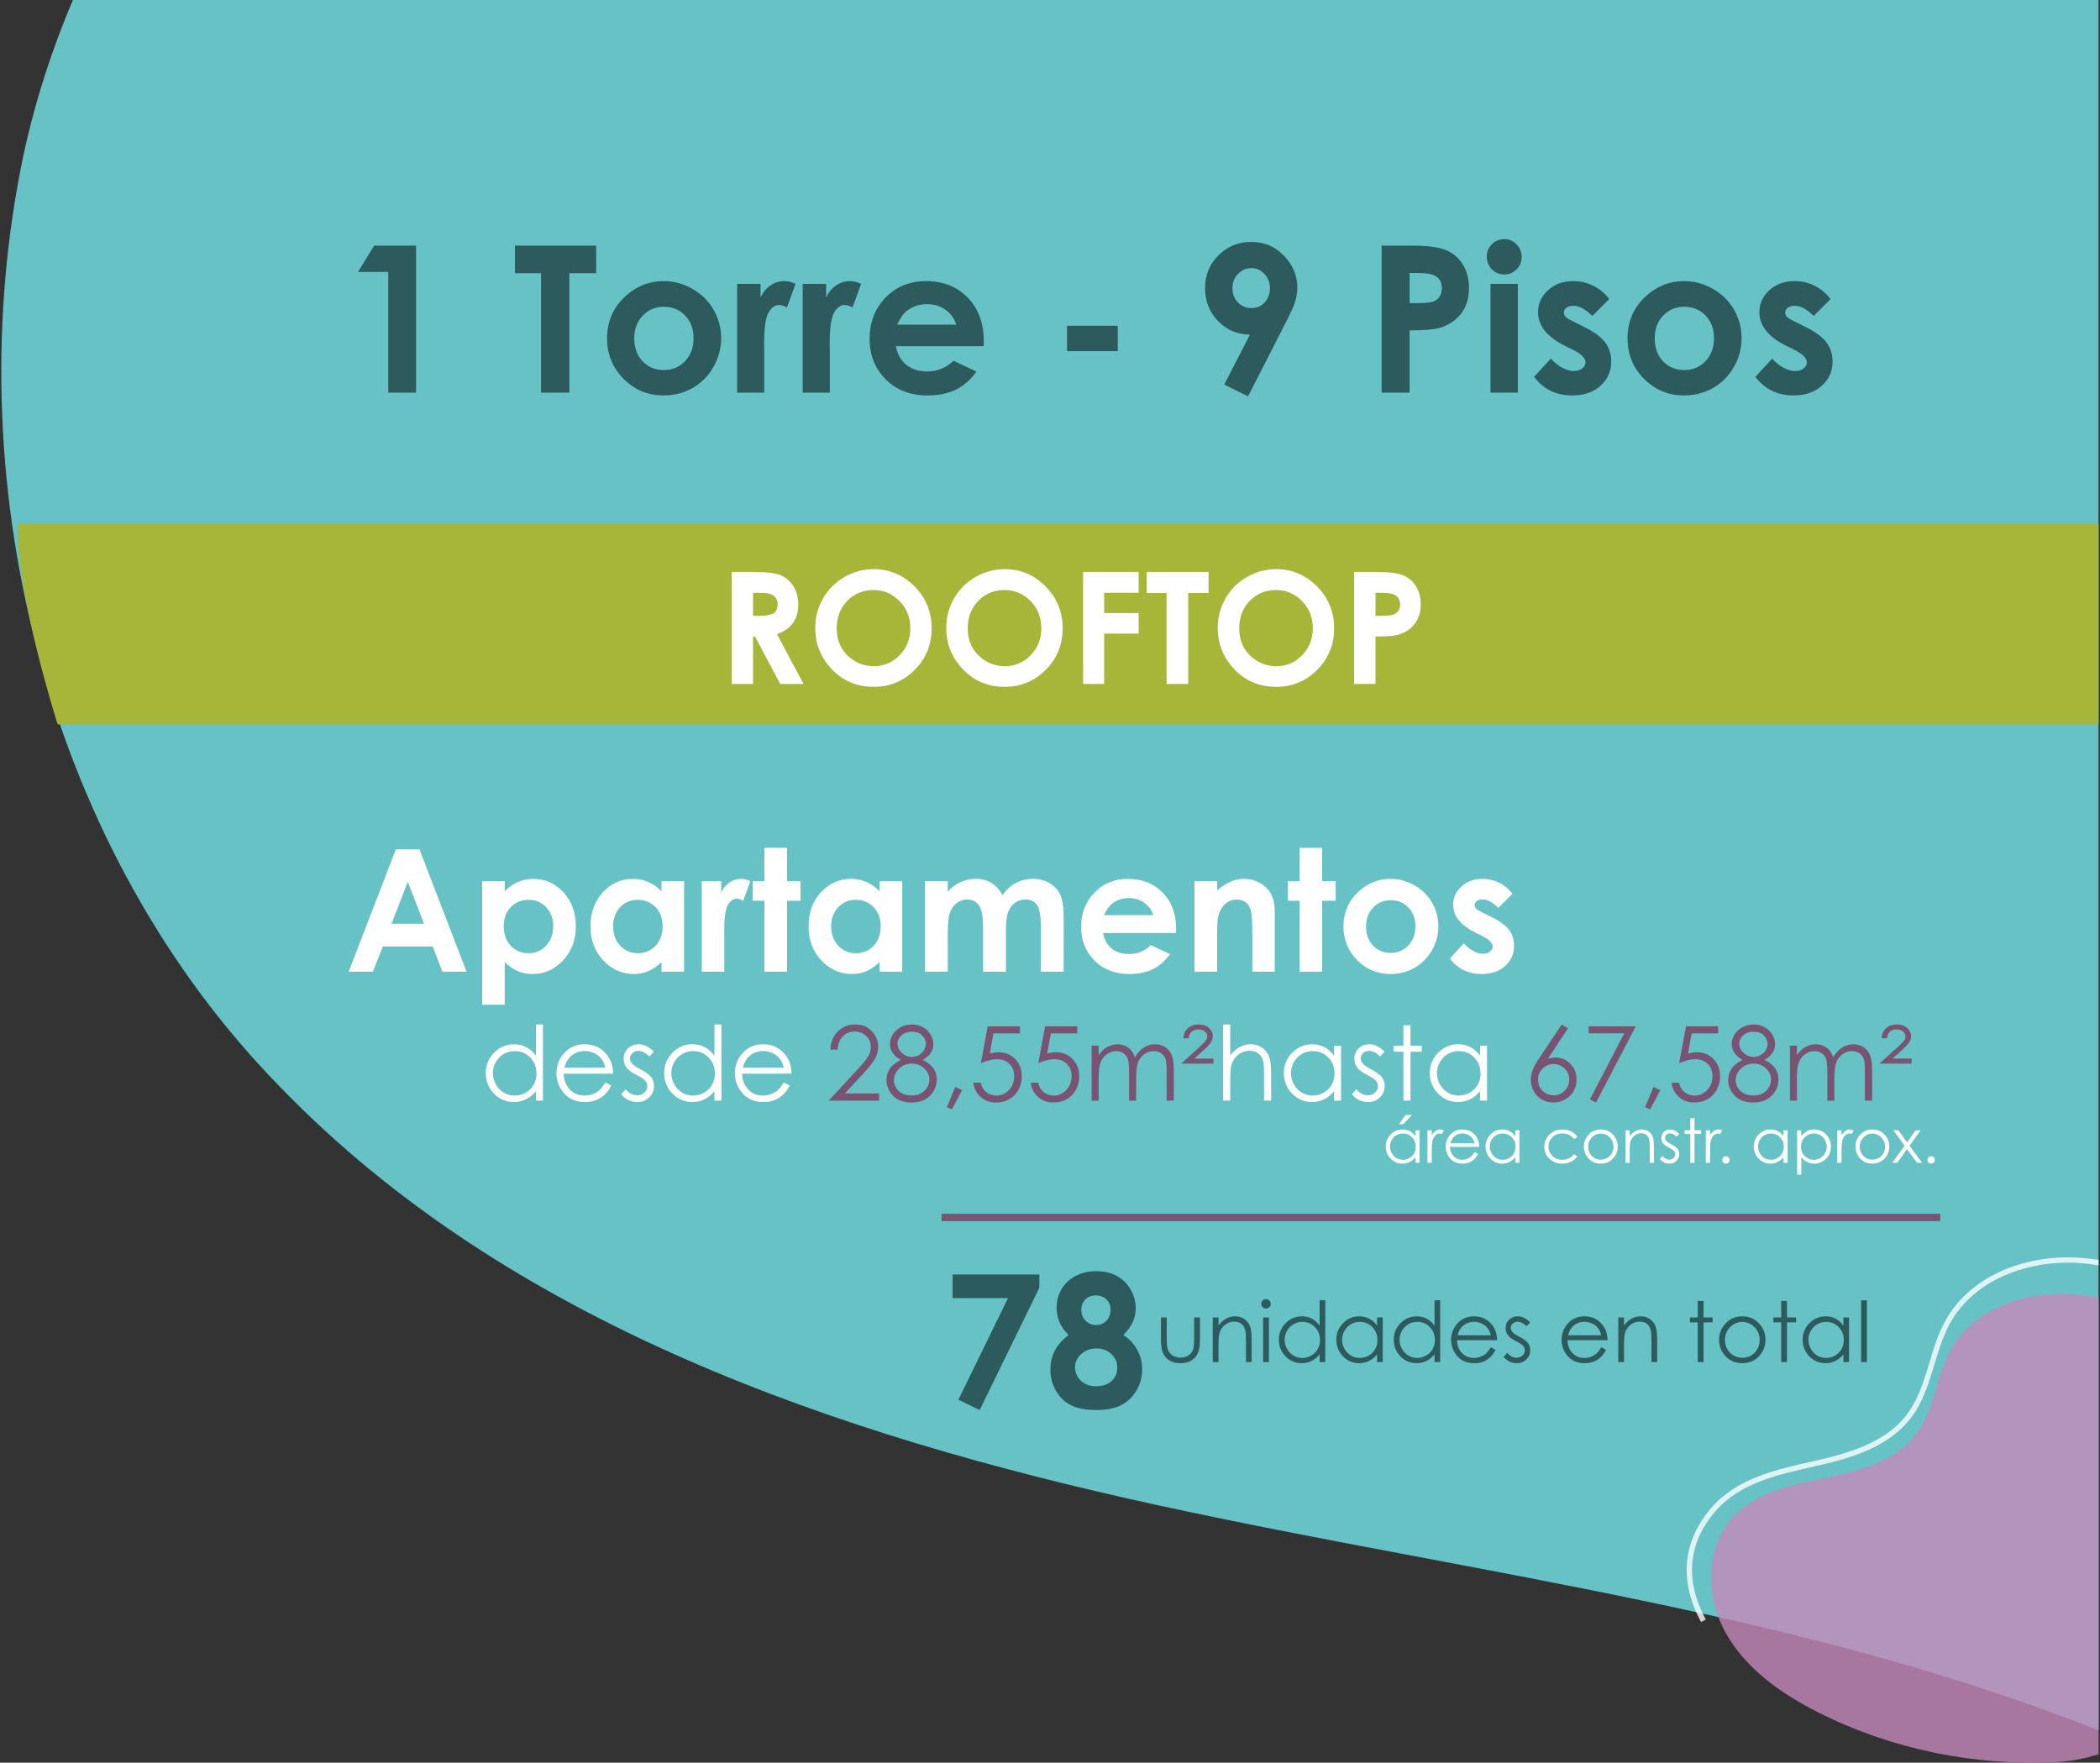 <svg xmlns="http://www.w3.org/2000/svg" width="573" height="481" viewBox="0 0 573 481" fill="none"><rect x="0" y="0" width="573" height="481" fill="#333333" stroke="none"/><g clip-path="url(#clip0_93_2)"><path d="M76.59 296.768C138.936 361.236 228.289 391.661 315.918 410.748C403.548 429.821 493.954 440.048 576.983 473.949C660.011 507.85 737.314 571.264 759.42 658.181C768.266 692.965 768.209 730.698 785.43 762.191C805.4 798.699 846.565 820.521 888.016 824.21C929.466 827.899 970.987 815.45 1008.08 796.605C1101.23 749.272 1171.66 659.335 1195.24 557.547C1218.85 455.759 1195.19 344.015 1132.36 260.516C1063.66 169.212 956.643 116.438 853.673 66.883C751.7 17.827 649.727 -31.244 547.754 -80.3C480.893 -112.464 411.98 -155.637 340.19 -176.134C197.849 -216.758 32.434 -91.368 5.612 46.215C-11.481 133.901 13.332 232.342 76.59 296.768Z" fill="#66C2C5"></path><path d="M602.295 142.946H4.8C4.473 162.475 15.725 197.658 15.725 197.658H602.295V142.946Z" fill="#A6B639"></path><path opacity="0.8" d="M602.366 447.398C597.181 466.357 580.416 479.931 560.773 480.857C538.609 481.911 516.161 477.339 496.333 467.383C486.263 462.326 476.52 455.574 470.979 445.76C465.438 435.946 465.124 422.514 472.688 414.153C478.984 407.187 488.926 405.136 498.142 403.256C507.358 401.376 517.3 398.769 522.913 391.234C527.898 384.525 528.268 375.409 532.371 368.13C538.766 356.792 553.224 352.148 566.2 353.202C578.179 354.171 589.803 359.213 598.691 367.304C598.876 367.475 599.061 367.646 599.246 367.817C611.496 379.283 616.254 396.675 611.824 412.856L602.366 447.398Z" fill="#C588BB"></path><path opacity="0.8" d="M464.783 442.27C459.028 431.616 459.569 420.947 467.688 411.717C474.454 404.025 485.009 401.661 494.781 399.481C504.552 397.302 515.135 394.339 521.175 386.035C526.545 378.656 527.043 368.686 531.488 360.681C538.41 348.217 553.779 342.961 567.511 343.944C580.188 344.841 592.438 350.197 601.753 358.928C601.953 359.114 602.138 359.299 602.337 359.484C615.171 371.848 619.986 390.792 615.086 408.526L604.631 446.401" stroke="white" stroke-width="1.452" stroke-miterlimit="10"></path><path d="M199.647 156.077H205.82C209.201 156.077 211.605 156.381 213.032 156.991C214.473 157.587 215.63 158.585 216.503 159.984C217.376 161.383 217.812 163.039 217.812 164.951C217.812 166.96 217.327 168.644 216.357 170.002C215.401 171.346 213.953 172.364 212.014 173.057L219.246 186.65H212.886L206.007 173.701H205.467V186.65H199.647V156.077ZM205.467 168.027H207.296C209.152 168.027 210.427 167.785 211.12 167.3C211.826 166.815 212.18 166.011 212.18 164.889C212.18 164.224 212.007 163.649 211.66 163.164C211.314 162.665 210.85 162.312 210.268 162.104C209.686 161.882 208.619 161.771 207.067 161.771H205.467V168.027ZM238.388 155.308C242.711 155.308 246.425 156.873 249.528 160.005C252.646 163.136 254.205 166.954 254.205 171.457C254.205 175.918 252.667 179.694 249.591 182.784C246.529 185.874 242.808 187.419 238.43 187.419C233.844 187.419 230.033 185.832 226.999 182.659C223.964 179.486 222.447 175.717 222.447 171.353C222.447 168.429 223.154 165.741 224.567 163.289C225.98 160.836 227.92 158.896 230.386 157.469C232.867 156.028 235.534 155.308 238.388 155.308ZM238.326 161.002C235.499 161.002 233.123 161.986 231.197 163.954C229.271 165.921 228.308 168.422 228.308 171.457C228.308 174.838 229.52 177.512 231.945 179.479C233.83 181.017 235.991 181.786 238.43 181.786C241.187 181.786 243.536 180.789 245.476 178.793C247.415 176.798 248.385 174.339 248.385 171.415C248.385 168.505 247.409 166.046 245.455 164.037C243.501 162.014 241.125 161.002 238.326 161.002ZM274.137 155.308C278.46 155.308 282.173 156.873 285.277 160.005C288.394 163.136 289.953 166.954 289.953 171.457C289.953 175.918 288.415 179.694 285.339 182.784C282.277 185.874 278.557 187.419 274.178 187.419C269.592 187.419 265.781 185.832 262.747 182.659C259.713 179.486 258.195 175.717 258.195 171.353C258.195 168.429 258.902 165.741 260.315 163.289C261.729 160.836 263.668 158.896 266.135 157.469C268.615 156.028 271.282 155.308 274.137 155.308ZM274.074 161.002C271.248 161.002 268.871 161.986 266.945 163.954C265.019 165.921 264.056 168.422 264.056 171.457C264.056 174.838 265.269 177.512 267.694 179.479C269.578 181.017 271.74 181.786 274.178 181.786C276.936 181.786 279.284 180.789 281.224 178.793C283.164 176.798 284.134 174.339 284.134 171.415C284.134 168.505 283.157 166.046 281.203 164.037C279.249 162.014 276.873 161.002 274.074 161.002ZM295.523 156.077H310.696V161.751H301.28V167.3H310.696V172.891H301.28V186.65H295.523V156.077ZM312.878 156.077H329.775V161.813H324.205V186.65H318.302V161.813H312.878V156.077ZM348.21 155.308C352.534 155.308 356.247 156.873 359.351 160.005C362.468 163.136 364.027 166.954 364.027 171.457C364.027 175.918 362.489 179.694 359.413 182.784C356.351 185.874 352.631 187.419 348.252 187.419C343.666 187.419 339.855 185.832 336.821 182.659C333.786 179.486 332.269 175.717 332.269 171.353C332.269 168.429 332.976 165.741 334.389 163.289C335.802 160.836 337.742 158.896 340.209 157.469C342.689 156.028 345.356 155.308 348.21 155.308ZM348.148 161.002C345.322 161.002 342.945 161.986 341.019 163.954C339.093 165.921 338.13 168.422 338.13 171.457C338.13 174.838 339.343 177.512 341.767 179.479C343.652 181.017 345.813 181.786 348.252 181.786C351.009 181.786 353.358 180.789 355.298 178.793C357.238 176.798 358.208 174.339 358.208 171.415C358.208 168.505 357.231 166.046 355.277 164.037C353.323 162.014 350.947 161.002 348.148 161.002ZM369.493 156.077H375.666C379.005 156.077 381.409 156.388 382.878 157.012C384.361 157.622 385.525 158.619 386.37 160.005C387.229 161.376 387.658 163.025 387.658 164.951C387.658 167.085 387.097 168.859 385.975 170.272C384.866 171.685 383.356 172.669 381.444 173.223C380.322 173.542 378.278 173.701 375.313 173.701V186.65H369.493V156.077ZM375.313 168.027H377.162C378.617 168.027 379.629 167.923 380.197 167.716C380.765 167.508 381.208 167.168 381.527 166.697C381.86 166.212 382.026 165.63 382.026 164.951C382.026 163.774 381.569 162.914 380.654 162.374C379.989 161.972 378.756 161.771 376.955 161.771H375.313V168.027Z" fill="white"></path><path d="M259.931 347.787H283.597V351.392L267.313 384.771L261.5 381.95L275.038 354.237H259.931V347.787ZM306.528 364.317C308.163 365.363 309.422 366.712 310.305 368.363C311.204 369.998 311.654 371.772 311.654 373.685C311.654 375.762 311.131 377.683 310.084 379.449C309.054 381.215 307.664 382.547 305.915 383.446C304.166 384.329 301.934 384.771 299.22 384.771C296.309 384.771 293.996 384.346 292.279 383.495C290.562 382.629 289.189 381.329 288.159 379.596C287.129 377.846 286.614 375.876 286.614 373.685C286.614 371.789 287.023 370.064 287.84 368.511C288.674 366.941 289.916 365.543 291.568 364.317C290.489 363.221 289.671 362.061 289.115 360.834C288.576 359.592 288.306 358.284 288.306 356.91C288.306 355.03 288.756 353.321 289.655 351.785C290.57 350.231 291.846 349.03 293.481 348.179C295.116 347.313 297.004 346.88 299.146 346.88C301.255 346.88 303.111 347.313 304.713 348.179C306.316 349.046 307.575 350.28 308.49 351.883C309.422 353.469 309.888 355.177 309.888 357.008C309.888 358.3 309.643 359.502 309.152 360.614C308.678 361.709 307.803 362.943 306.528 364.317ZM298.925 353.501C297.797 353.501 296.865 353.877 296.13 354.629C295.41 355.365 295.05 356.313 295.05 357.474C295.05 358.635 295.435 359.608 296.203 360.393C296.972 361.178 297.92 361.57 299.048 361.57C300.209 361.57 301.157 361.186 301.893 360.417C302.645 359.649 303.021 358.652 303.021 357.425C303.021 356.264 302.645 355.324 301.893 354.605C301.141 353.869 300.152 353.501 298.925 353.501ZM299.195 367.971C297.544 367.971 296.154 368.478 295.026 369.492C293.898 370.489 293.334 371.683 293.334 373.072C293.334 374.527 293.865 375.762 294.928 376.776C295.991 377.773 297.388 378.272 299.122 378.272C300.871 378.272 302.261 377.806 303.291 376.874C304.337 375.925 304.86 374.707 304.86 373.219C304.86 371.732 304.321 370.489 303.242 369.492C302.163 368.478 300.814 367.971 299.195 367.971Z" fill="#2D5B5D"></path><path d="M102.094 67.022H113.523V107.145H105.94V74.195H97.676L102.094 67.022ZM140.499 67.022H162.674V74.55H155.364V107.145H147.618V74.55H140.499V67.022ZM181.031 76.705C183.831 76.705 186.459 77.405 188.914 78.805C191.387 80.205 193.314 82.105 194.696 84.505C196.078 86.906 196.769 89.497 196.769 92.279C196.769 95.079 196.069 97.698 194.669 100.135C193.287 102.571 191.396 104.481 188.996 105.863C186.595 107.226 183.95 107.908 181.058 107.908C176.803 107.908 173.167 106.399 170.148 103.381C167.148 100.344 165.647 96.662 165.647 92.334C165.647 87.697 167.348 83.833 170.748 80.741C173.73 78.05 177.158 76.705 181.031 76.705ZM181.14 83.715C178.831 83.715 176.903 84.524 175.358 86.142C173.83 87.742 173.067 89.797 173.067 92.306C173.067 94.889 173.821 96.98 175.33 98.58C176.858 100.18 178.785 100.98 181.113 100.98C183.44 100.98 185.377 100.171 186.923 98.553C188.468 96.934 189.241 94.852 189.241 92.306C189.241 89.761 188.477 87.697 186.95 86.115C185.441 84.515 183.504 83.715 181.14 83.715ZM201.134 77.468H207.516V81.205C208.207 79.732 209.125 78.614 210.271 77.85C211.417 77.086 212.671 76.705 214.035 76.705C214.999 76.705 216.008 76.959 217.063 77.468L214.744 83.878C213.871 83.442 213.153 83.224 212.589 83.224C211.444 83.224 210.471 83.933 209.671 85.351C208.889 86.769 208.498 89.552 208.498 93.698L208.525 95.143V107.145H201.134V77.468ZM219.027 77.468H225.409V81.205C226.1 79.732 227.018 78.614 228.164 77.85C229.31 77.086 230.564 76.705 231.928 76.705C232.892 76.705 233.901 76.959 234.956 77.468L232.637 83.878C231.764 83.442 231.046 83.224 230.482 83.224C229.337 83.224 228.364 83.933 227.564 85.351C226.782 86.769 226.391 89.552 226.391 93.698L226.418 95.143V107.145H219.027V77.468ZM268.396 94.461H244.475C244.821 96.571 245.739 98.253 247.23 99.507C248.739 100.744 250.658 101.362 252.985 101.362C255.767 101.362 258.159 100.389 260.159 98.444L266.432 101.389C264.868 103.608 262.995 105.253 260.813 106.326C258.631 107.381 256.04 107.908 253.04 107.908C248.385 107.908 244.593 106.445 241.666 103.517C238.738 100.571 237.274 96.889 237.274 92.47C237.274 87.942 238.729 84.187 241.638 81.205C244.566 78.205 248.23 76.705 252.631 76.705C257.304 76.705 261.104 78.205 264.032 81.205C266.96 84.187 268.423 88.133 268.423 93.043L268.396 94.461ZM260.923 88.597C260.432 86.942 259.459 85.597 258.004 84.56C256.567 83.524 254.895 83.005 252.985 83.005C250.912 83.005 249.094 83.587 247.53 84.751C246.548 85.478 245.639 86.76 244.802 88.597H260.923ZM291.144 88.897H305.001V95.825H291.144V88.897ZM340.541 108.154L334.049 104.935L341.059 91.297C337.659 91.297 334.768 90.079 332.386 87.642C330.004 85.206 328.812 82.178 328.812 78.559C328.812 75.05 330.031 72.086 332.467 69.667C334.922 67.231 337.877 66.012 341.332 66.012C344.951 66.012 347.96 67.276 350.361 69.804C352.779 72.313 353.988 75.204 353.988 78.478C353.988 79.714 353.797 80.96 353.415 82.214C353.052 83.451 352.197 85.369 350.851 87.97L340.541 108.154ZM341.496 84.069C342.914 84.069 344.105 83.551 345.069 82.514C346.033 81.478 346.515 80.196 346.515 78.668C346.515 77.105 346.005 75.795 344.987 74.741C343.987 73.686 342.814 73.159 341.469 73.159C340.05 73.159 338.832 73.686 337.814 74.741C336.795 75.777 336.286 77.077 336.286 78.641C336.286 80.187 336.777 81.478 337.759 82.514C338.759 83.551 340.005 84.069 341.496 84.069ZM376.982 67.022H385.083C389.465 67.022 392.62 67.431 394.548 68.249C396.493 69.049 398.021 70.358 399.13 72.177C400.257 73.977 400.821 76.141 400.821 78.668C400.821 81.469 400.085 83.796 398.612 85.651C397.157 87.506 395.175 88.797 392.666 89.524C391.193 89.942 388.511 90.152 384.619 90.152V107.145H376.982V67.022ZM384.619 82.705H387.047C388.956 82.705 390.284 82.569 391.029 82.296C391.775 82.023 392.356 81.578 392.775 80.96C393.211 80.323 393.429 79.559 393.429 78.668C393.429 77.123 392.829 75.995 391.629 75.286C390.756 74.759 389.138 74.495 386.774 74.495H384.619V82.705ZM410.422 65.249C411.732 65.249 412.85 65.721 413.777 66.667C414.723 67.613 415.196 68.758 415.196 70.104C415.196 71.431 414.732 72.568 413.804 73.513C412.877 74.441 411.768 74.904 410.477 74.904C409.149 74.904 408.013 74.432 407.067 73.486C406.14 72.522 405.676 71.359 405.676 69.995C405.676 68.685 406.14 67.567 407.067 66.64C407.995 65.712 409.113 65.249 410.422 65.249ZM406.685 77.468H414.159V107.145H406.685V77.468ZM439.089 81.614L434.48 86.224C432.607 84.369 430.907 83.442 429.379 83.442C428.543 83.442 427.888 83.624 427.415 83.987C426.942 84.333 426.706 84.769 426.706 85.296C426.706 85.697 426.852 86.069 427.142 86.415C427.452 86.742 428.197 87.197 429.379 87.779L432.107 89.142C434.98 90.561 436.953 92.006 438.026 93.479C439.098 94.952 439.635 96.68 439.635 98.662C439.635 101.298 438.662 103.499 436.716 105.263C434.789 107.026 432.198 107.908 428.943 107.908C424.615 107.908 421.16 106.217 418.578 102.835L423.16 97.844C424.033 98.862 425.051 99.689 426.215 100.326C427.397 100.944 428.443 101.253 429.352 101.253C430.334 101.253 431.125 101.017 431.725 100.544C432.325 100.071 432.625 99.525 432.625 98.907C432.625 97.762 431.543 96.643 429.379 95.552L426.87 94.298C422.069 91.879 419.669 88.852 419.669 85.215C419.669 82.869 420.569 80.869 422.369 79.214C424.188 77.541 426.506 76.705 429.325 76.705C431.252 76.705 433.061 77.132 434.752 77.987C436.462 78.823 437.907 80.032 439.089 81.614ZM459.465 76.705C462.265 76.705 464.892 77.405 467.347 78.805C469.82 80.205 471.748 82.105 473.13 84.505C474.512 86.906 475.203 89.497 475.203 92.279C475.203 95.079 474.503 97.698 473.103 100.135C471.721 102.571 469.829 104.481 467.429 105.863C465.029 107.226 462.383 107.908 459.492 107.908C455.237 107.908 451.6 106.399 448.581 103.381C445.581 100.344 444.081 96.662 444.081 92.334C444.081 87.697 445.781 83.833 449.181 80.741C452.164 78.05 455.591 76.705 459.465 76.705ZM459.574 83.715C457.264 83.715 455.337 84.524 453.791 86.142C452.264 87.742 451.5 89.797 451.5 92.306C451.5 94.889 452.255 96.98 453.764 98.58C455.291 100.18 457.219 100.98 459.546 100.98C461.874 100.98 463.811 100.171 465.356 98.553C466.902 96.934 467.675 94.852 467.675 92.306C467.675 89.761 466.911 87.697 465.383 86.115C463.874 84.515 461.938 83.715 459.574 83.715ZM499.478 81.614L494.869 86.224C492.996 84.369 491.296 83.442 489.768 83.442C488.932 83.442 488.277 83.624 487.804 83.987C487.332 84.333 487.095 84.769 487.095 85.296C487.095 85.697 487.241 86.069 487.532 86.415C487.841 86.742 488.586 87.197 489.768 87.779L492.496 89.142C495.369 90.561 497.342 92.006 498.415 93.479C499.488 94.952 500.024 96.68 500.024 98.662C500.024 101.298 499.051 103.499 497.105 105.263C495.178 107.026 492.587 107.908 489.332 107.908C485.004 107.908 481.549 106.217 478.967 102.835L483.549 97.844C484.422 98.862 485.44 99.689 486.604 100.326C487.786 100.944 488.832 101.253 489.741 101.253C490.723 101.253 491.514 101.017 492.114 100.544C492.714 100.071 493.014 99.525 493.014 98.907C493.014 97.762 491.932 96.643 489.768 95.552L487.259 94.298C482.458 91.879 480.058 88.852 480.058 85.215C480.058 82.869 480.958 80.869 482.758 79.214C484.577 77.541 486.895 76.705 489.714 76.705C491.641 76.705 493.45 77.132 495.142 77.987C496.851 78.823 498.296 80.032 499.478 81.614Z" fill="#2D5B5D"></path><path d="M148.156 279.556V300.343H146.253V297.765C145.445 298.748 144.535 299.488 143.524 299.984C142.523 300.48 141.424 300.729 140.23 300.729C138.107 300.729 136.292 299.961 134.785 298.427C133.287 296.883 132.538 295.008 132.538 292.803C132.538 290.643 133.296 288.796 134.813 287.262C136.329 285.727 138.153 284.96 140.285 284.96C141.516 284.96 142.628 285.222 143.621 285.745C144.622 286.269 145.5 287.055 146.253 288.102V279.556H148.156ZM140.437 286.82C139.361 286.82 138.369 287.087 137.459 287.62C136.549 288.144 135.823 288.883 135.281 289.839C134.748 290.795 134.482 291.806 134.482 292.872C134.482 293.928 134.753 294.939 135.295 295.904C135.837 296.869 136.563 297.623 137.473 298.165C138.392 298.698 139.375 298.964 140.423 298.964C141.48 298.964 142.481 298.698 143.428 298.165C144.374 297.632 145.1 296.91 145.606 296.001C146.12 295.091 146.377 294.066 146.377 292.927C146.377 291.19 145.803 289.738 144.654 288.571C143.515 287.404 142.109 286.82 140.437 286.82ZM165.165 295.367L166.792 296.221C166.259 297.269 165.643 298.114 164.945 298.757C164.246 299.401 163.461 299.892 162.588 300.232C161.715 300.563 160.727 300.729 159.624 300.729C157.18 300.729 155.268 299.929 153.89 298.33C152.511 296.722 151.822 294.907 151.822 292.885C151.822 290.983 152.406 289.288 153.573 287.799C155.052 285.906 157.033 284.96 159.514 284.96C162.068 284.96 164.108 285.929 165.634 287.868C166.718 289.237 167.27 290.946 167.288 292.996H153.807C153.844 294.742 154.4 296.175 155.475 297.296C156.55 298.408 157.878 298.964 159.459 298.964C160.221 298.964 160.961 298.831 161.678 298.565C162.404 298.298 163.019 297.944 163.525 297.503C164.03 297.062 164.577 296.35 165.165 295.367ZM165.165 291.328C164.908 290.299 164.531 289.476 164.035 288.861C163.548 288.245 162.9 287.749 162.091 287.372C161.283 286.995 160.433 286.807 159.541 286.807C158.071 286.807 156.807 287.28 155.751 288.226C154.979 288.916 154.395 289.949 154 291.328H165.165ZM178.439 286.986L177.199 288.268C176.169 287.266 175.163 286.765 174.18 286.765C173.555 286.765 173.018 286.972 172.567 287.386C172.126 287.799 171.906 288.282 171.906 288.833C171.906 289.32 172.089 289.784 172.457 290.225C172.825 290.675 173.596 291.204 174.773 291.81C176.206 292.555 177.18 293.271 177.695 293.961C178.2 294.659 178.453 295.445 178.453 296.318C178.453 297.549 178.021 298.592 177.157 299.447C176.294 300.301 175.214 300.729 173.918 300.729C173.054 300.729 172.227 300.54 171.437 300.163C170.656 299.787 170.008 299.267 169.493 298.606L170.706 297.227C171.69 298.339 172.733 298.895 173.835 298.895C174.607 298.895 175.264 298.647 175.807 298.151C176.349 297.655 176.62 297.071 176.62 296.4C176.62 295.849 176.441 295.357 176.082 294.926C175.724 294.503 174.915 293.97 173.656 293.327C172.305 292.628 171.386 291.939 170.899 291.259C170.412 290.579 170.169 289.802 170.169 288.929C170.169 287.79 170.555 286.843 171.327 286.09C172.108 285.336 173.091 284.96 174.276 284.96C175.655 284.96 177.042 285.635 178.439 286.986ZM196.841 279.556V300.343H194.939V297.765C194.13 298.748 193.22 299.488 192.21 299.984C191.208 300.48 190.11 300.729 188.915 300.729C186.792 300.729 184.978 299.961 183.47 298.427C181.973 296.883 181.224 295.008 181.224 292.803C181.224 290.643 181.982 288.796 183.498 287.262C185.014 285.727 186.838 284.96 188.97 284.96C190.202 284.96 191.314 285.222 192.306 285.745C193.308 286.269 194.185 287.055 194.939 288.102V279.556H196.841ZM189.122 286.82C188.047 286.82 187.054 287.087 186.145 287.62C185.235 288.144 184.509 288.883 183.967 289.839C183.434 290.795 183.167 291.806 183.167 292.872C183.167 293.928 183.438 294.939 183.98 295.904C184.523 296.869 185.249 297.623 186.158 298.165C187.077 298.698 188.061 298.964 189.108 298.964C190.165 298.964 191.167 298.698 192.113 298.165C193.06 297.632 193.786 296.91 194.291 296.001C194.806 295.091 195.063 294.066 195.063 292.927C195.063 291.19 194.489 289.738 193.34 288.571C192.2 287.404 190.794 286.82 189.122 286.82ZM213.851 295.367L215.477 296.221C214.944 297.269 214.328 298.114 213.63 298.757C212.932 299.401 212.146 299.892 211.273 300.232C210.4 300.563 209.412 300.729 208.309 300.729C205.865 300.729 203.954 299.929 202.575 298.33C201.197 296.722 200.508 294.907 200.508 292.885C200.508 290.983 201.091 289.288 202.258 287.799C203.738 285.906 205.718 284.96 208.199 284.96C210.754 284.96 212.794 285.929 214.319 287.868C215.404 289.237 215.955 290.946 215.973 292.996H202.493C202.529 294.742 203.085 296.175 204.16 297.296C205.236 298.408 206.563 298.964 208.144 298.964C208.907 298.964 209.646 298.831 210.363 298.565C211.089 298.298 211.705 297.944 212.21 297.503C212.716 297.062 213.262 296.35 213.851 295.367ZM213.851 291.328C213.593 290.299 213.217 289.476 212.72 288.861C212.233 288.245 211.585 287.749 210.777 287.372C209.968 286.995 209.118 286.807 208.227 286.807C206.756 286.807 205.493 287.28 204.436 288.226C203.664 288.916 203.081 289.949 202.685 291.328H213.851ZM333.745 279.556H335.674V288.033C336.456 287.004 337.315 286.237 338.252 285.732C339.189 285.217 340.205 284.96 341.298 284.96C342.419 284.96 343.412 285.244 344.276 285.814C345.149 286.384 345.792 287.151 346.205 288.116C346.619 289.072 346.826 290.574 346.826 292.624V300.343H344.896V293.189C344.896 291.461 344.827 290.308 344.689 289.729C344.45 288.736 344.014 287.992 343.38 287.496C342.755 286.99 341.932 286.738 340.912 286.738C339.745 286.738 338.698 287.124 337.77 287.896C336.851 288.668 336.244 289.623 335.95 290.763C335.766 291.498 335.674 292.858 335.674 294.843V300.343H333.745V279.556ZM365.917 285.346V300.343H364.015V297.765C363.206 298.748 362.296 299.488 361.285 299.984C360.284 300.48 359.185 300.729 357.991 300.729C355.868 300.729 354.053 299.961 352.546 298.427C351.048 296.883 350.299 295.008 350.299 292.803C350.299 290.643 351.057 288.796 352.574 287.262C354.09 285.727 355.914 284.96 358.046 284.96C359.277 284.96 360.389 285.222 361.382 285.745C362.383 286.269 363.261 287.055 364.015 288.102V285.346H365.917ZM358.198 286.82C357.122 286.82 356.13 287.087 355.22 287.62C354.311 288.144 353.585 288.883 353.042 289.839C352.509 290.795 352.243 291.806 352.243 292.872C352.243 293.928 352.514 294.939 353.056 295.904C353.598 296.869 354.324 297.623 355.234 298.165C356.153 298.698 357.136 298.964 358.184 298.964C359.241 298.964 360.242 298.698 361.189 298.165C362.135 297.632 362.861 296.91 363.367 296.001C363.881 295.091 364.139 294.066 364.139 292.927C364.139 291.19 363.564 289.738 362.416 288.571C361.276 287.404 359.87 286.82 358.198 286.82ZM377.812 286.986L376.572 288.268C375.543 287.266 374.536 286.765 373.553 286.765C372.928 286.765 372.391 286.972 371.94 287.386C371.499 287.799 371.279 288.282 371.279 288.833C371.279 289.32 371.463 289.784 371.83 290.225C372.198 290.675 372.97 291.204 374.146 291.81C375.579 292.555 376.553 293.271 377.068 293.961C377.573 294.659 377.826 295.445 377.826 296.318C377.826 297.549 377.394 298.592 376.53 299.447C375.667 300.301 374.587 300.729 373.291 300.729C372.427 300.729 371.6 300.54 370.81 300.163C370.029 299.787 369.381 299.267 368.867 298.606L370.08 297.227C371.063 298.339 372.106 298.895 373.209 298.895C373.98 298.895 374.637 298.647 375.18 298.151C375.722 297.655 375.993 297.071 375.993 296.4C375.993 295.849 375.814 295.357 375.455 294.926C375.097 294.503 374.288 293.97 373.029 293.327C371.678 292.628 370.76 291.939 370.272 291.259C369.785 290.579 369.542 289.802 369.542 288.929C369.542 287.79 369.928 286.843 370.7 286.09C371.481 285.336 372.464 284.96 373.65 284.96C375.028 284.96 376.416 285.635 377.812 286.986ZM382.926 279.777H384.87V285.346H387.93V287H384.87V300.343H382.926V287H380.294V285.346H382.926V279.777ZM405.753 285.346V300.343H403.851V297.765C403.042 298.748 402.132 299.488 401.121 299.984C400.12 300.48 399.022 300.729 397.827 300.729C395.704 300.729 393.889 299.961 392.382 298.427C390.884 296.883 390.135 295.008 390.135 292.803C390.135 290.643 390.894 288.796 392.41 287.262C393.926 285.727 395.75 284.96 397.882 284.96C399.113 284.96 400.225 285.222 401.218 285.745C402.219 286.269 403.097 287.055 403.851 288.102V285.346H405.753ZM398.034 286.82C396.959 286.82 395.966 287.087 395.056 287.62C394.147 288.144 393.421 288.883 392.878 289.839C392.345 290.795 392.079 291.806 392.079 292.872C392.079 293.928 392.35 294.939 392.892 295.904C393.434 296.869 394.16 297.623 395.07 298.165C395.989 298.698 396.972 298.964 398.02 298.964C399.077 298.964 400.078 298.698 401.025 298.165C401.971 297.632 402.697 296.91 403.203 296.001C403.717 295.091 403.975 294.066 403.975 292.927C403.975 291.19 403.4 289.738 402.252 288.571C401.112 287.404 399.706 286.82 398.034 286.82Z" fill="white"></path><path d="M228.531 286.421H226.587C226.642 284.417 227.308 282.773 228.586 281.486C229.872 280.199 231.457 279.556 233.341 279.556C235.207 279.556 236.714 280.158 237.862 281.362C239.02 282.566 239.599 283.986 239.599 285.621C239.599 286.77 239.324 287.85 238.772 288.861C238.221 289.862 237.15 291.222 235.561 292.941L230.516 298.385H239.875V300.343H226.105L233.851 291.976C235.423 290.294 236.443 289.049 236.911 288.24C237.389 287.422 237.628 286.563 237.628 285.663C237.628 284.523 237.201 283.544 236.346 282.727C235.501 281.9 234.462 281.486 233.231 281.486C231.935 281.486 230.856 281.918 229.992 282.782C229.137 283.646 228.65 284.859 228.531 286.421ZM251.771 289.219C253.14 289.899 254.119 290.675 254.707 291.548C255.304 292.421 255.603 293.414 255.603 294.526C255.603 296.088 255.093 297.466 254.073 298.661C252.823 300.122 251.035 300.853 248.711 300.853C246.468 300.853 244.768 300.214 243.61 298.937C242.453 297.65 241.874 296.235 241.874 294.691C241.874 293.561 242.177 292.545 242.783 291.645C243.39 290.735 244.401 289.926 245.816 289.219C244.823 288.704 244.079 288.066 243.583 287.303C243.087 286.54 242.839 285.722 242.839 284.849C242.839 283.967 243.1 283.108 243.624 282.272C244.157 281.426 244.888 280.765 245.816 280.287C246.753 279.8 247.764 279.556 248.848 279.556C249.905 279.556 250.884 279.8 251.784 280.287C252.685 280.774 253.388 281.435 253.893 282.272C254.408 283.108 254.665 283.986 254.665 284.904C254.665 285.823 254.422 286.641 253.935 287.358C253.457 288.075 252.736 288.695 251.771 289.219ZM248.752 281.527C247.64 281.527 246.716 281.858 245.981 282.52C245.255 283.172 244.892 283.953 244.892 284.863C244.892 285.764 245.283 286.582 246.064 287.317C246.854 288.043 247.773 288.406 248.821 288.406C249.492 288.406 250.126 288.24 250.723 287.909C251.32 287.579 251.784 287.128 252.115 286.559C252.455 285.98 252.625 285.401 252.625 284.822C252.625 284.004 252.294 283.25 251.633 282.561C250.971 281.872 250.011 281.527 248.752 281.527ZM248.848 290.239C247.452 290.239 246.28 290.694 245.333 291.604C244.387 292.504 243.914 293.556 243.914 294.76C243.914 295.504 244.116 296.207 244.52 296.869C244.925 297.531 245.49 298.041 246.216 298.399C246.942 298.757 247.782 298.937 248.738 298.937C250.218 298.937 251.394 298.5 252.267 297.627C253.14 296.754 253.576 295.734 253.576 294.567C253.576 293.437 253.112 292.435 252.184 291.562C251.265 290.68 250.153 290.239 248.848 290.239ZM260.648 296.621L262.508 297.503L259.71 302.714L258.346 302.135L260.648 296.621ZM278.291 280.066V281.996H271.068L270.062 287.523C270.944 287.266 271.739 287.137 272.447 287.137C274.294 287.137 275.815 287.758 277.009 288.998C278.213 290.23 278.815 291.81 278.815 293.74C278.815 295.073 278.507 296.295 277.892 297.407C277.276 298.519 276.44 299.373 275.383 299.97C274.335 300.559 273.122 300.853 271.744 300.853C270.099 300.853 268.711 300.352 267.581 299.35C266.451 298.339 265.775 297.034 265.555 295.436H267.636C267.792 296.217 268.054 296.851 268.422 297.338C268.799 297.825 269.295 298.22 269.911 298.523C270.535 298.817 271.188 298.964 271.868 298.964C273.2 298.964 274.344 298.459 275.3 297.448C276.256 296.437 276.734 295.174 276.734 293.657C276.734 292.288 276.302 291.176 275.438 290.322C274.574 289.467 273.421 289.04 271.978 289.04C270.784 289.04 269.336 289.403 267.636 290.129L269.511 280.066H278.291ZM293.95 280.066V281.996H286.727L285.721 287.523C286.603 287.266 287.398 287.137 288.106 287.137C289.953 287.137 291.473 287.758 292.668 288.998C293.872 290.23 294.474 291.81 294.474 293.74C294.474 295.073 294.166 296.295 293.55 297.407C292.935 298.519 292.098 299.373 291.042 299.97C289.994 300.559 288.781 300.853 287.403 300.853C285.758 300.853 284.37 300.352 283.24 299.35C282.109 298.339 281.434 297.034 281.213 295.436H283.295C283.451 296.217 283.713 296.851 284.081 297.338C284.457 297.825 284.954 298.22 285.569 298.523C286.194 298.817 286.847 298.964 287.527 298.964C288.859 298.964 290.003 298.459 290.959 297.448C291.915 296.437 292.392 295.174 292.392 293.657C292.392 292.288 291.96 291.176 291.097 290.322C290.233 289.467 289.08 289.04 287.637 289.04C286.442 289.04 284.995 289.403 283.295 290.129L285.169 280.066H293.95ZM297.865 285.346H299.781V287.937C300.451 286.981 301.141 286.283 301.848 285.842C302.822 285.254 303.847 284.96 304.922 284.96C305.648 284.96 306.337 285.102 306.99 285.387C307.642 285.672 308.175 286.053 308.589 286.531C309.002 287 309.361 287.675 309.664 288.557C310.307 287.381 311.111 286.49 312.076 285.883C313.041 285.267 314.079 284.96 315.191 284.96C316.23 284.96 317.144 285.222 317.934 285.745C318.734 286.269 319.326 287 319.712 287.937C320.098 288.874 320.291 290.28 320.291 292.155V300.343H318.32V292.155C318.32 290.547 318.205 289.444 317.976 288.847C317.746 288.24 317.351 287.753 316.79 287.386C316.239 287.018 315.577 286.834 314.805 286.834C313.868 286.834 313.009 287.11 312.228 287.661C311.456 288.213 310.891 288.948 310.532 289.867C310.174 290.786 309.995 292.32 309.995 294.471V300.343H308.079V292.665C308.079 290.855 307.964 289.628 307.734 288.985C307.514 288.332 307.123 287.813 306.562 287.427C306.002 287.032 305.336 286.834 304.564 286.834C303.672 286.834 302.836 287.105 302.055 287.648C301.283 288.18 300.709 288.902 300.332 289.812C299.964 290.721 299.781 292.114 299.781 293.988V300.343H297.865V285.346ZM324.358 283.333H322.897C322.915 282.24 323.305 281.339 324.068 280.631C324.84 279.915 325.837 279.556 327.059 279.556C328.199 279.556 329.127 279.873 329.844 280.507C330.561 281.132 330.919 281.881 330.919 282.754C330.919 283.306 330.767 283.838 330.464 284.353C330.161 284.868 329.504 285.584 328.493 286.503L325.874 288.874H331.071V290.239H322.304L327.239 285.759C328.213 284.877 328.819 284.252 329.058 283.884C329.297 283.508 329.416 283.14 329.416 282.782C329.416 282.285 329.187 281.849 328.727 281.472C328.277 281.095 327.703 280.907 327.004 280.907C326.223 280.907 325.603 281.118 325.143 281.541C324.684 281.964 324.422 282.561 324.358 283.333ZM426.139 279.556L427.807 280.645L422.335 288.943C423.07 288.695 423.759 288.571 424.403 288.571C426.011 288.571 427.375 289.155 428.497 290.322C429.618 291.479 430.178 292.908 430.178 294.608C430.178 295.776 429.907 296.832 429.365 297.779C428.823 298.716 428.051 299.465 427.049 300.026C426.057 300.577 424.986 300.853 423.837 300.853C422.726 300.853 421.692 300.586 420.736 300.053C419.79 299.511 419.045 298.753 418.503 297.779C417.961 296.805 417.69 295.762 417.69 294.65C417.69 293.823 417.855 292.954 418.186 292.045C418.526 291.126 419.128 290.023 419.992 288.736L426.139 279.556ZM423.92 290.349C422.744 290.349 421.738 290.767 420.901 291.604C420.074 292.431 419.661 293.437 419.661 294.622C419.661 295.798 420.074 296.805 420.901 297.641C421.738 298.468 422.744 298.882 423.92 298.882C425.096 298.882 426.098 298.468 426.925 297.641C427.761 296.805 428.179 295.798 428.179 294.622C428.179 293.437 427.761 292.431 426.925 291.604C426.098 290.767 425.096 290.349 423.92 290.349ZM433.473 280.066H446.333L435.485 300.853L433.817 299.998L443.19 281.982H433.473V280.066ZM451.171 296.621L453.032 297.503L450.234 302.714L448.869 302.135L451.171 296.621ZM468.815 280.066V281.996H461.592L460.586 287.523C461.468 287.266 462.263 287.137 462.971 287.137C464.818 287.137 466.338 287.758 467.533 288.998C468.737 290.23 469.339 291.81 469.339 293.74C469.339 295.073 469.031 296.295 468.415 297.407C467.8 298.519 466.963 299.373 465.907 299.97C464.859 300.559 463.646 300.853 462.268 300.853C460.623 300.853 459.235 300.352 458.105 299.35C456.974 298.339 456.299 297.034 456.078 295.436H458.16C458.316 296.217 458.578 296.851 458.946 297.338C459.322 297.825 459.819 298.22 460.434 298.523C461.059 298.817 461.712 298.964 462.392 298.964C463.724 298.964 464.868 298.459 465.824 297.448C466.78 296.437 467.257 295.174 467.257 293.657C467.257 292.288 466.825 291.176 465.962 290.322C465.098 289.467 463.945 289.04 462.502 289.04C461.307 289.04 459.86 289.403 458.16 290.129L460.035 280.066H468.815ZM481.441 289.219C482.81 289.899 483.789 290.675 484.377 291.548C484.975 292.421 485.273 293.414 485.273 294.526C485.273 296.088 484.763 297.466 483.743 298.661C482.493 300.122 480.706 300.853 478.381 300.853C476.139 300.853 474.439 300.214 473.281 298.937C472.123 297.65 471.544 296.235 471.544 294.691C471.544 293.561 471.847 292.545 472.454 291.645C473.06 290.735 474.071 289.926 475.486 289.219C474.494 288.704 473.75 288.066 473.253 287.303C472.757 286.54 472.509 285.722 472.509 284.849C472.509 283.967 472.771 283.108 473.295 282.272C473.828 281.426 474.558 280.765 475.486 280.287C476.424 279.8 477.435 279.556 478.519 279.556C479.576 279.556 480.554 279.8 481.455 280.287C482.356 280.774 483.059 281.435 483.564 282.272C484.079 283.108 484.336 283.986 484.336 284.904C484.336 285.823 484.092 286.641 483.605 287.358C483.127 288.075 482.406 288.695 481.441 289.219ZM478.423 281.527C477.311 281.527 476.387 281.858 475.652 282.52C474.926 283.172 474.563 283.953 474.563 284.863C474.563 285.764 474.954 286.582 475.735 287.317C476.525 288.043 477.444 288.406 478.491 288.406C479.162 288.406 479.796 288.24 480.394 287.909C480.991 287.579 481.455 287.128 481.786 286.559C482.126 285.98 482.296 285.401 482.296 284.822C482.296 284.004 481.965 283.25 481.303 282.561C480.642 281.872 479.681 281.527 478.423 281.527ZM478.519 290.239C477.122 290.239 475.951 290.694 475.004 291.604C474.058 292.504 473.584 293.556 473.584 294.76C473.584 295.504 473.786 296.207 474.191 296.869C474.595 297.531 475.16 298.041 475.886 298.399C476.612 298.757 477.453 298.937 478.409 298.937C479.888 298.937 481.064 298.5 481.937 297.627C482.81 296.754 483.247 295.734 483.247 294.567C483.247 293.437 482.783 292.435 481.855 291.562C480.936 290.68 479.824 290.239 478.519 290.239ZM488.388 285.346H490.304V287.937C490.975 286.981 491.664 286.283 492.372 285.842C493.346 285.254 494.371 284.96 495.446 284.96C496.172 284.96 496.861 285.102 497.513 285.387C498.166 285.672 498.699 286.053 499.112 286.531C499.526 287 499.884 287.675 500.188 288.557C500.831 287.381 501.635 286.49 502.6 285.883C503.565 285.267 504.603 284.96 505.715 284.96C506.753 284.96 507.668 285.222 508.458 285.745C509.258 286.269 509.85 287 510.236 287.937C510.622 288.874 510.815 290.28 510.815 292.155V300.343H508.844V292.155C508.844 290.547 508.729 289.444 508.499 288.847C508.27 288.24 507.875 287.753 507.314 287.386C506.763 287.018 506.101 286.834 505.329 286.834C504.392 286.834 503.533 287.11 502.751 287.661C501.98 288.213 501.414 288.948 501.056 289.867C500.698 290.786 500.518 292.32 500.518 294.471V300.343H498.602V292.665C498.602 290.855 498.488 289.628 498.258 288.985C498.037 288.332 497.647 287.813 497.086 287.427C496.526 287.032 495.859 286.834 495.087 286.834C494.196 286.834 493.36 287.105 492.579 287.648C491.807 288.18 491.233 288.902 490.856 289.812C490.488 290.721 490.304 292.114 490.304 293.988V300.343H488.388V285.346ZM514.881 283.333H513.42C513.439 282.24 513.829 281.339 514.592 280.631C515.364 279.915 516.361 279.556 517.583 279.556C518.723 279.556 519.651 279.873 520.368 280.507C521.084 281.132 521.443 281.881 521.443 282.754C521.443 283.306 521.291 283.838 520.988 284.353C520.685 284.868 520.027 285.584 519.017 286.503L516.398 288.874H521.594V290.239H512.828L517.762 285.759C518.736 284.877 519.343 284.252 519.582 283.884C519.821 283.508 519.94 283.14 519.94 282.782C519.94 282.285 519.71 281.849 519.251 281.472C518.801 281.095 518.226 280.907 517.528 280.907C516.747 280.907 516.127 281.118 515.667 281.541C515.208 281.964 514.946 282.561 514.881 283.333Z" fill="#795472"></path><path d="M387.349 308.433V317.303H386.224V315.778C385.746 316.36 385.208 316.797 384.61 317.091C384.018 317.384 383.368 317.531 382.662 317.531C381.406 317.531 380.333 317.077 379.442 316.17C378.556 315.257 378.113 314.148 378.113 312.844C378.113 311.566 378.561 310.474 379.458 309.566C380.355 308.659 381.434 308.205 382.694 308.205C383.423 308.205 384.08 308.36 384.667 308.67C385.26 308.979 385.779 309.444 386.224 310.064V308.433H387.349ZM382.784 309.305C382.148 309.305 381.561 309.463 381.023 309.778C380.485 310.088 380.056 310.526 379.735 311.091C379.42 311.656 379.262 312.254 379.262 312.884C379.262 313.509 379.423 314.107 379.743 314.678C380.064 315.248 380.493 315.694 381.031 316.015C381.575 316.33 382.156 316.488 382.776 316.488C383.401 316.488 383.993 316.33 384.553 316.015C385.113 315.7 385.542 315.273 385.841 314.735C386.146 314.197 386.298 313.591 386.298 312.917C386.298 311.89 385.958 311.031 385.279 310.341C384.605 309.651 383.773 309.305 382.784 309.305ZM383.493 304.275H385.246L382.841 306.786H381.716L383.493 304.275ZM389.493 308.433H390.659V309.729C391.007 309.218 391.374 308.838 391.76 308.588C392.146 308.333 392.548 308.205 392.966 308.205C393.282 308.205 393.619 308.305 393.977 308.506L393.382 309.468C393.143 309.365 392.942 309.314 392.779 309.314C392.398 309.314 392.032 309.471 391.678 309.786C391.325 310.096 391.056 310.58 390.871 311.238C390.73 311.743 390.659 312.765 390.659 314.303V317.303H389.493V308.433ZM402.35 314.36L403.312 314.865C402.996 315.485 402.632 315.985 402.219 316.365C401.806 316.746 401.342 317.037 400.825 317.238C400.309 317.433 399.725 317.531 399.072 317.531C397.627 317.531 396.496 317.058 395.681 316.113C394.866 315.162 394.458 314.088 394.458 312.892C394.458 311.767 394.803 310.765 395.494 309.884C396.369 308.765 397.54 308.205 399.007 308.205C400.518 308.205 401.725 308.778 402.627 309.925C403.268 310.735 403.594 311.746 403.605 312.958H395.632C395.654 313.99 395.983 314.838 396.619 315.501C397.254 316.159 398.04 316.488 398.975 316.488C399.426 316.488 399.863 316.409 400.287 316.251C400.717 316.094 401.081 315.884 401.38 315.623C401.678 315.363 402.002 314.941 402.35 314.36ZM402.35 311.971C402.198 311.363 401.975 310.876 401.681 310.512C401.393 310.148 401.01 309.854 400.532 309.632C400.053 309.409 399.551 309.297 399.024 309.297C398.154 309.297 397.407 309.577 396.782 310.137C396.325 310.545 395.98 311.156 395.746 311.971H402.35ZM414.578 308.433V317.303H413.453V315.778C412.975 316.36 412.437 316.797 411.839 317.091C411.247 317.384 410.597 317.531 409.891 317.531C408.635 317.531 407.562 317.077 406.67 316.17C405.785 315.257 405.342 314.148 405.342 312.844C405.342 311.566 405.79 310.474 406.687 309.566C407.584 308.659 408.662 308.205 409.923 308.205C410.652 308.205 411.309 308.36 411.896 308.67C412.488 308.979 413.008 309.444 413.453 310.064V308.433H414.578ZM410.013 309.305C409.377 309.305 408.79 309.463 408.252 309.778C407.714 310.088 407.285 310.526 406.964 311.091C406.649 311.656 406.491 312.254 406.491 312.884C406.491 313.509 406.651 314.107 406.972 314.678C407.293 315.248 407.722 315.694 408.26 316.015C408.804 316.33 409.385 316.488 410.005 316.488C410.63 316.488 411.222 316.33 411.782 316.015C412.342 315.7 412.771 315.273 413.07 314.735C413.374 314.197 413.527 313.591 413.527 312.917C413.527 311.89 413.187 311.031 412.508 310.341C411.834 309.651 411.002 309.305 410.013 309.305ZM430.394 310.276L429.489 310.838C428.706 309.8 427.638 309.281 426.285 309.281C425.203 309.281 424.304 309.629 423.587 310.324C422.875 311.02 422.519 311.865 422.519 312.86C422.519 313.507 422.682 314.115 423.008 314.686C423.339 315.257 423.79 315.7 424.361 316.015C424.937 316.33 425.581 316.488 426.293 316.488C427.598 316.488 428.663 315.969 429.489 314.931L430.394 315.526C429.97 316.162 429.399 316.656 428.682 317.009C427.97 317.357 427.157 317.531 426.244 317.531C424.842 317.531 423.679 317.085 422.755 316.194C421.831 315.303 421.369 314.219 421.369 312.941C421.369 312.083 421.584 311.286 422.013 310.553C422.448 309.814 423.043 309.237 423.799 308.824C424.554 308.411 425.399 308.205 426.334 308.205C426.921 308.205 427.486 308.295 428.03 308.474C428.579 308.653 429.043 308.887 429.424 309.175C429.804 309.463 430.127 309.83 430.394 310.276ZM436.793 308.205C438.158 308.205 439.288 308.699 440.185 309.689C441 310.591 441.408 311.659 441.408 312.892C441.408 314.132 440.976 315.216 440.111 316.145C439.253 317.069 438.147 317.531 436.793 317.531C435.435 317.531 434.323 317.069 433.459 316.145C432.6 315.216 432.171 314.132 432.171 312.892C432.171 311.664 432.579 310.599 433.394 309.697C434.291 308.702 435.424 308.205 436.793 308.205ZM436.793 309.322C435.848 309.322 435.035 309.672 434.356 310.373C433.676 311.074 433.337 311.922 433.337 312.917C433.337 313.558 433.492 314.156 433.801 314.71C434.111 315.265 434.53 315.694 435.057 315.998C435.584 316.297 436.163 316.447 436.793 316.447C437.424 316.447 438.003 316.297 438.53 315.998C439.057 315.694 439.475 315.265 439.785 314.71C440.095 314.156 440.25 313.558 440.25 312.917C440.25 311.922 439.908 311.074 439.223 310.373C438.543 309.672 437.734 309.322 436.793 309.322ZM443.535 308.433H444.677V310.023C445.133 309.414 445.639 308.96 446.193 308.661C446.747 308.357 447.351 308.205 448.003 308.205C448.666 308.205 449.253 308.373 449.764 308.71C450.28 309.047 450.66 309.501 450.905 310.072C451.15 310.642 451.272 311.531 451.272 312.738V317.303H450.139V313.072C450.139 312.05 450.095 311.368 450.008 311.026C449.872 310.439 449.617 309.998 449.242 309.705C448.867 309.406 448.378 309.256 447.775 309.256C447.084 309.256 446.465 309.485 445.916 309.941C445.372 310.398 445.014 310.963 444.84 311.637C444.731 312.077 444.677 312.882 444.677 314.05V317.303H443.535V308.433ZM458.185 309.403L457.451 310.161C456.843 309.569 456.248 309.273 455.666 309.273C455.296 309.273 454.979 309.395 454.712 309.64C454.451 309.884 454.321 310.17 454.321 310.496C454.321 310.784 454.43 311.058 454.647 311.319C454.864 311.585 455.321 311.898 456.017 312.257C456.864 312.697 457.441 313.121 457.745 313.528C458.044 313.941 458.193 314.406 458.193 314.922C458.193 315.651 457.938 316.268 457.427 316.773C456.916 317.278 456.277 317.531 455.511 317.531C455 317.531 454.511 317.42 454.044 317.197C453.582 316.974 453.199 316.667 452.894 316.276L453.612 315.46C454.193 316.118 454.81 316.447 455.462 316.447C455.919 316.447 456.307 316.3 456.628 316.007C456.949 315.713 457.109 315.368 457.109 314.971C457.109 314.645 457.003 314.354 456.791 314.099C456.579 313.849 456.101 313.534 455.356 313.153C454.557 312.74 454.014 312.333 453.726 311.93C453.438 311.528 453.294 311.069 453.294 310.553C453.294 309.879 453.522 309.319 453.978 308.873C454.44 308.428 455.022 308.205 455.723 308.205C456.538 308.205 457.359 308.604 458.185 309.403ZM461.21 305.14H462.359V308.433H464.169V309.411H462.359V317.303H461.21V309.411H459.653V308.433H461.21V305.14ZM465.441 308.433H466.606V309.729C466.954 309.218 467.321 308.838 467.707 308.588C468.093 308.333 468.495 308.205 468.914 308.205C469.229 308.205 469.566 308.305 469.924 308.506L469.329 309.468C469.09 309.365 468.889 309.314 468.726 309.314C468.346 309.314 467.979 309.471 467.626 309.786C467.272 310.096 467.003 310.58 466.818 311.238C466.677 311.743 466.606 312.765 466.606 314.303V317.303H465.441V308.433ZM470.927 315.509C471.204 315.509 471.441 315.607 471.636 315.803C471.832 315.998 471.93 316.238 471.93 316.52C471.93 316.797 471.832 317.037 471.636 317.238C471.441 317.433 471.204 317.531 470.927 317.531C470.65 317.531 470.414 317.433 470.218 317.238C470.022 317.037 469.924 316.797 469.924 316.52C469.924 316.238 470.022 315.998 470.218 315.803C470.414 315.607 470.65 315.509 470.927 315.509ZM487.77 308.433V317.303H486.645V315.778C486.167 316.36 485.629 316.797 485.031 317.091C484.438 317.384 483.789 317.531 483.082 317.531C481.827 317.531 480.754 317.077 479.862 316.17C478.976 315.257 478.533 314.148 478.533 312.844C478.533 311.566 478.982 310.474 479.878 309.566C480.775 308.659 481.854 308.205 483.115 308.205C483.843 308.205 484.501 308.36 485.088 308.67C485.68 308.979 486.199 309.444 486.645 310.064V308.433H487.77ZM483.205 309.305C482.569 309.305 481.982 309.463 481.444 309.778C480.906 310.088 480.476 310.526 480.156 311.091C479.84 311.656 479.683 312.254 479.683 312.884C479.683 313.509 479.843 314.107 480.164 314.678C480.484 315.248 480.914 315.694 481.452 316.015C481.995 316.33 482.577 316.488 483.196 316.488C483.822 316.488 484.414 316.33 484.974 316.015C485.534 315.7 485.963 315.273 486.262 314.735C486.566 314.197 486.718 313.591 486.718 312.917C486.718 311.89 486.379 311.031 485.699 310.341C485.025 309.651 484.194 309.305 483.205 309.305ZM490.362 308.433H491.496V310.064C491.947 309.444 492.466 308.979 493.053 308.67C493.64 308.36 494.295 308.205 495.017 308.205C496.278 308.205 497.357 308.659 498.254 309.566C499.151 310.474 499.599 311.566 499.599 312.844C499.599 314.148 499.153 315.257 498.262 316.17C497.376 317.077 496.305 317.531 495.05 317.531C494.343 317.531 493.694 317.384 493.102 317.091C492.509 316.797 491.974 316.36 491.496 315.778V320.547H490.362V308.433ZM494.928 309.305C493.939 309.305 493.104 309.651 492.425 310.341C491.751 311.031 491.414 311.89 491.414 312.917C491.414 313.591 491.564 314.197 491.862 314.735C492.167 315.273 492.599 315.7 493.159 316.015C493.724 316.33 494.319 316.488 494.944 316.488C495.558 316.488 496.134 316.33 496.672 316.015C497.216 315.694 497.648 315.248 497.969 314.678C498.289 314.107 498.45 313.509 498.45 312.884C498.45 312.254 498.289 311.656 497.969 311.091C497.653 310.526 497.227 310.088 496.689 309.778C496.151 309.463 495.564 309.305 494.928 309.305ZM501.311 308.433H502.477V309.729C502.825 309.218 503.191 308.838 503.577 308.588C503.963 308.333 504.365 308.205 504.784 308.205C505.099 308.205 505.436 308.305 505.795 308.506L505.2 309.468C504.961 309.365 504.759 309.314 504.596 309.314C504.216 309.314 503.849 309.471 503.496 309.786C503.143 310.096 502.874 310.58 502.689 311.238C502.547 311.743 502.477 312.765 502.477 314.303V317.303H501.311V308.433ZM510.898 308.205C512.262 308.205 513.393 308.699 514.29 309.689C515.105 310.591 515.512 311.659 515.512 312.892C515.512 314.132 515.08 315.216 514.216 316.145C513.357 317.069 512.251 317.531 510.898 317.531C509.539 317.531 508.428 317.069 507.564 316.145C506.705 315.216 506.276 314.132 506.276 312.892C506.276 311.664 506.683 310.599 507.499 309.697C508.395 308.702 509.529 308.205 510.898 308.205ZM510.898 309.322C509.952 309.322 509.14 309.672 508.461 310.373C507.781 311.074 507.442 311.922 507.442 312.917C507.442 313.558 507.596 314.156 507.906 314.71C508.216 315.265 508.635 315.694 509.162 315.998C509.689 316.297 510.268 316.447 510.898 316.447C511.529 316.447 512.107 316.297 512.635 315.998C513.162 315.694 513.58 315.265 513.89 314.71C514.2 314.156 514.355 313.558 514.355 312.917C514.355 311.922 514.012 311.074 513.328 310.373C512.648 309.672 511.838 309.322 510.898 309.322ZM516.629 308.433H517.999L520.347 311.719L522.695 308.433H524.064L521.032 312.648L524.447 317.303H523.061L520.347 313.577L517.673 317.303H516.311L519.67 312.648L516.629 308.433ZM526.918 315.509C527.195 315.509 527.431 315.607 527.627 315.803C527.822 315.998 527.92 316.238 527.92 316.52C527.92 316.797 527.822 317.037 527.627 317.238C527.431 317.433 527.195 317.531 526.918 317.531C526.64 317.531 526.404 317.433 526.208 317.238C526.013 317.037 525.915 316.797 525.915 316.52C525.915 316.238 526.013 315.998 526.208 315.803C526.404 315.607 526.64 315.509 526.918 315.509Z" fill="white"></path><path d="M108.01 231.768H114.455L127.3 265.152H120.696L118.086 258.275H104.469L101.746 265.152H95.142L108.01 231.768ZM111.278 240.619L106.83 252.08H115.703L111.278 240.619ZM137.717 240.46V243.183C138.837 242.064 140.047 241.224 141.348 240.664C142.65 240.104 144.042 239.825 145.524 239.825C148.747 239.825 151.486 241.043 153.74 243.478C155.994 245.914 157.121 249.039 157.121 252.851C157.121 256.528 155.956 259.607 153.626 262.088C151.296 264.554 148.535 265.787 145.343 265.787C143.921 265.787 142.597 265.538 141.371 265.039C140.146 264.524 138.928 263.692 137.717 262.542V274.185H131.567V240.46H137.717ZM144.231 245.544C142.279 245.544 140.66 246.209 139.374 247.541C138.088 248.872 137.445 250.612 137.445 252.761C137.445 254.954 138.088 256.732 139.374 258.094C140.66 259.44 142.279 260.114 144.231 260.114C146.122 260.114 147.711 259.425 148.997 258.048C150.298 256.672 150.948 254.917 150.948 252.783C150.948 250.665 150.313 248.933 149.042 247.586C147.771 246.224 146.167 245.544 144.231 245.544ZM180.497 240.46H186.67V265.152H180.497V262.542C179.287 263.692 178.069 264.524 176.843 265.039C175.633 265.538 174.316 265.787 172.894 265.787C169.702 265.787 166.941 264.554 164.611 262.088C162.281 259.607 161.116 256.528 161.116 252.851C161.116 249.039 162.243 245.914 164.497 243.478C166.752 241.043 169.49 239.825 172.713 239.825C174.195 239.825 175.587 240.104 176.889 240.664C178.19 241.224 179.393 242.064 180.497 243.183V240.46ZM173.984 245.544C172.062 245.544 170.466 246.224 169.195 247.586C167.924 248.933 167.289 250.665 167.289 252.783C167.289 254.917 167.932 256.672 169.218 258.048C170.519 259.425 172.115 260.114 174.006 260.114C175.958 260.114 177.577 259.44 178.863 258.094C180.149 256.732 180.792 254.954 180.792 252.761C180.792 250.612 180.149 248.872 178.863 247.541C177.577 246.209 175.951 245.544 173.984 245.544ZM191.481 240.46H196.792V243.569C197.367 242.344 198.131 241.413 199.084 240.778C200.037 240.142 201.081 239.825 202.216 239.825C203.018 239.825 203.858 240.036 204.735 240.46L202.806 245.793C202.08 245.43 201.482 245.249 201.013 245.249C200.06 245.249 199.251 245.839 198.585 247.019C197.934 248.199 197.609 250.514 197.609 253.963L197.632 255.166V265.152H191.481V240.46ZM208.571 231.359H214.744V240.46H218.42V245.793H214.744V265.152H208.571V245.793H205.393V240.46H208.571V231.359ZM240.003 240.46H246.176V265.152H240.003V262.542C238.792 263.692 237.575 264.524 236.349 265.039C235.139 265.538 233.822 265.787 232.4 265.787C229.208 265.787 226.446 264.554 224.116 262.088C221.786 259.607 220.621 256.528 220.621 252.851C220.621 249.039 221.749 245.914 224.003 243.478C226.257 241.043 228.996 239.825 232.219 239.825C233.701 239.825 235.093 240.104 236.394 240.664C237.696 241.224 238.898 242.064 240.003 243.183V240.46ZM233.489 245.544C231.568 245.544 229.972 246.224 228.701 247.586C227.43 248.933 226.794 250.665 226.794 252.783C226.794 254.917 227.438 256.672 228.724 258.048C230.025 259.425 231.621 260.114 233.512 260.114C235.464 260.114 237.083 259.44 238.369 258.094C239.655 256.732 240.298 254.954 240.298 252.761C240.298 250.612 239.655 248.872 238.369 247.541C237.083 246.209 235.456 245.544 233.489 245.544ZM252.394 240.46H258.613V243.297C259.672 242.132 260.844 241.262 262.13 240.687C263.431 240.112 264.846 239.825 266.374 239.825C267.918 239.825 269.309 240.203 270.55 240.959C271.791 241.716 272.789 242.82 273.546 244.273C274.529 242.82 275.732 241.716 277.154 240.959C278.592 240.203 280.158 239.825 281.852 239.825C283.607 239.825 285.15 240.233 286.482 241.05C287.813 241.867 288.766 242.934 289.341 244.25C289.931 245.566 290.227 247.707 290.227 250.673V265.152H283.985V252.624C283.985 249.825 283.637 247.934 282.941 246.951C282.246 245.952 281.202 245.453 279.81 245.453C278.751 245.453 277.797 245.755 276.95 246.361C276.118 246.966 275.498 247.806 275.089 248.88C274.681 249.939 274.476 251.649 274.476 254.009V265.152H268.235V253.192C268.235 250.983 268.069 249.387 267.736 248.403C267.418 247.405 266.934 246.663 266.283 246.179C265.633 245.695 264.846 245.453 263.923 245.453C262.894 245.453 261.956 245.763 261.109 246.383C260.277 246.989 259.649 247.843 259.225 248.948C258.817 250.052 258.613 251.792 258.613 254.168V265.152H252.394V240.46ZM320.887 254.599H300.984C301.271 256.354 302.035 257.753 303.276 258.797C304.532 259.826 306.128 260.341 308.065 260.341C310.38 260.341 312.369 259.531 314.033 257.912L319.253 260.363C317.952 262.209 316.394 263.578 314.578 264.471C312.762 265.349 310.606 265.787 308.11 265.787C304.237 265.787 301.082 264.569 298.646 262.134C296.21 259.683 294.992 256.619 294.992 252.942C294.992 249.175 296.203 246.051 298.624 243.569C301.06 241.073 304.108 239.825 307.77 239.825C311.658 239.825 314.82 241.073 317.256 243.569C319.692 246.051 320.91 249.334 320.91 253.419L320.887 254.599ZM314.669 249.719C314.26 248.343 313.451 247.223 312.24 246.361C311.045 245.498 309.653 245.067 308.065 245.067C306.34 245.067 304.827 245.551 303.526 246.52C302.709 247.125 301.952 248.191 301.256 249.719H314.669ZM325.925 240.46H332.098V242.979C333.506 241.799 334.776 240.982 335.911 240.528C337.061 240.059 338.234 239.825 339.429 239.825C341.88 239.825 343.96 240.679 345.67 242.389C347.107 243.842 347.826 245.99 347.826 248.834V265.152H341.698V254.327C341.698 251.376 341.562 249.417 341.29 248.449C341.033 247.48 340.571 246.746 339.905 246.247C339.255 245.733 338.445 245.476 337.477 245.476C336.221 245.476 335.14 245.899 334.232 246.746C333.339 247.579 332.719 248.736 332.371 250.219C332.189 250.99 332.098 252.662 332.098 255.234V265.152H325.925V240.46ZM354.589 231.359H360.762V240.46H364.439V245.793H360.762V265.152H354.589V245.793H351.412V240.46H354.589V231.359ZM379.372 239.825C381.702 239.825 383.888 240.407 385.931 241.572C387.988 242.737 389.592 244.318 390.742 246.315C391.892 248.312 392.467 250.468 392.467 252.783C392.467 255.113 391.884 257.292 390.719 259.319C389.569 261.347 387.996 262.935 385.999 264.085C384.002 265.22 381.8 265.787 379.394 265.787C375.854 265.787 372.828 264.532 370.317 262.02C367.82 259.493 366.572 256.43 366.572 252.829C366.572 248.971 367.987 245.755 370.816 243.183C373.297 240.944 376.149 239.825 379.372 239.825ZM379.463 245.657C377.541 245.657 375.937 246.33 374.651 247.677C373.38 249.008 372.745 250.718 372.745 252.806C372.745 254.954 373.373 256.694 374.629 258.026C375.899 259.357 377.503 260.023 379.44 260.023C381.376 260.023 382.988 259.35 384.274 258.003C385.56 256.657 386.203 254.924 386.203 252.806C386.203 250.688 385.567 248.971 384.297 247.654C383.041 246.323 381.429 245.657 379.463 245.657ZM412.665 243.91L408.83 247.745C407.271 246.202 405.857 245.43 404.586 245.43C403.89 245.43 403.345 245.581 402.952 245.884C402.558 246.172 402.362 246.535 402.362 246.973C402.362 247.306 402.483 247.616 402.725 247.904C402.982 248.176 403.602 248.554 404.586 249.039L406.855 250.173C409.246 251.354 410.887 252.556 411.78 253.782C412.673 255.007 413.119 256.445 413.119 258.094C413.119 260.288 412.31 262.118 410.691 263.586C409.087 265.054 406.931 265.787 404.223 265.787C400.622 265.787 397.747 264.38 395.599 261.566L399.411 257.413C400.138 258.26 400.985 258.949 401.953 259.478C402.937 259.993 403.807 260.25 404.563 260.25C405.38 260.25 406.038 260.053 406.537 259.66C407.037 259.266 407.286 258.813 407.286 258.298C407.286 257.345 406.386 256.414 404.586 255.507L402.498 254.463C398.503 252.45 396.506 249.931 396.506 246.905C396.506 244.954 397.255 243.289 398.753 241.912C400.266 240.521 402.195 239.825 404.54 239.825C406.144 239.825 407.65 240.18 409.057 240.891C410.479 241.587 411.682 242.593 412.665 243.91Z" fill="white"></path><path d="M316.777 359.514H318.353V365.194C318.353 366.581 318.428 367.535 318.577 368.057C318.801 368.802 319.225 369.391 319.852 369.823C320.485 370.256 321.238 370.472 322.11 370.472C322.982 370.472 323.72 370.263 324.324 369.846C324.935 369.421 325.356 368.866 325.588 368.18C325.744 367.71 325.822 366.715 325.822 365.194V359.514H327.421V365.485C327.421 367.162 327.224 368.426 326.829 369.275C326.441 370.125 325.852 370.792 325.062 371.277C324.279 371.754 323.295 371.993 322.11 371.993C320.925 371.993 319.934 371.754 319.136 371.277C318.346 370.792 317.753 370.122 317.358 369.264C316.971 368.4 316.777 367.103 316.777 365.373V359.514ZM330.91 359.514H332.475V361.695C333.101 360.86 333.794 360.237 334.555 359.827C335.315 359.41 336.143 359.201 337.037 359.201C337.946 359.201 338.751 359.432 339.452 359.895C340.16 360.357 340.682 360.979 341.017 361.762C341.353 362.544 341.521 363.763 341.521 365.418V371.679H339.966V365.876C339.966 364.475 339.907 363.54 339.788 363.07C339.601 362.265 339.251 361.661 338.737 361.259C338.222 360.849 337.551 360.644 336.724 360.644C335.777 360.644 334.927 360.957 334.175 361.583C333.429 362.209 332.937 362.984 332.699 363.909C332.55 364.512 332.475 365.616 332.475 367.218V371.679H330.91V359.514ZM345.434 354.505C345.792 354.505 346.097 354.632 346.351 354.885C346.604 355.139 346.731 355.444 346.731 355.802C346.731 356.153 346.604 356.454 346.351 356.708C346.097 356.961 345.792 357.088 345.434 357.088C345.084 357.088 344.782 356.961 344.528 356.708C344.275 356.454 344.148 356.153 344.148 355.802C344.148 355.444 344.275 355.139 344.528 354.885C344.782 354.632 345.084 354.505 345.434 354.505ZM344.651 359.514H346.228V371.679H344.651V359.514ZM361.613 354.818V371.679H360.07V369.589C359.414 370.386 358.676 370.986 357.856 371.389C357.044 371.791 356.153 371.993 355.184 371.993C353.462 371.993 351.99 371.37 350.767 370.125C349.552 368.873 348.945 367.352 348.945 365.563C348.945 363.812 349.56 362.313 350.79 361.069C352.02 359.824 353.499 359.201 355.229 359.201C356.228 359.201 357.13 359.414 357.935 359.839C358.747 360.263 359.459 360.901 360.07 361.751V354.818H361.613ZM355.352 360.711C354.48 360.711 353.675 360.927 352.937 361.359C352.199 361.784 351.61 362.384 351.17 363.159C350.738 363.935 350.521 364.755 350.521 365.619C350.521 366.476 350.741 367.296 351.181 368.079C351.621 368.862 352.21 369.473 352.948 369.913C353.693 370.345 354.491 370.561 355.341 370.561C356.198 370.561 357.01 370.345 357.778 369.913C358.546 369.48 359.135 368.895 359.545 368.157C359.962 367.419 360.171 366.588 360.171 365.664C360.171 364.255 359.705 363.077 358.773 362.131C357.849 361.184 356.708 360.711 355.352 360.711ZM377.289 359.514V371.679H375.746V369.589C375.09 370.386 374.352 370.986 373.532 371.389C372.72 371.791 371.829 371.993 370.86 371.993C369.138 371.993 367.666 371.37 366.443 370.125C365.228 368.873 364.621 367.352 364.621 365.563C364.621 363.812 365.236 362.313 366.466 361.069C367.696 359.824 369.175 359.201 370.905 359.201C371.904 359.201 372.806 359.414 373.611 359.839C374.423 360.263 375.135 360.901 375.746 361.751V359.514H377.289ZM371.028 360.711C370.156 360.711 369.351 360.927 368.613 361.359C367.875 361.784 367.286 362.384 366.846 363.159C366.414 363.935 366.197 364.755 366.197 365.619C366.197 366.476 366.417 367.296 366.857 368.079C367.297 368.862 367.886 369.473 368.624 369.913C369.369 370.345 370.167 370.561 371.017 370.561C371.874 370.561 372.686 370.345 373.454 369.913C374.222 369.48 374.811 368.895 375.221 368.157C375.638 367.419 375.847 366.588 375.847 365.664C375.847 364.255 375.381 363.077 374.449 362.131C373.525 361.184 372.384 360.711 371.028 360.711ZM392.965 354.818V371.679H391.422V369.589C390.766 370.386 390.028 370.986 389.208 371.389C388.396 371.791 387.505 371.993 386.536 371.993C384.814 371.993 383.342 371.37 382.119 370.125C380.904 368.873 380.297 367.352 380.297 365.563C380.297 363.812 380.912 362.313 382.142 361.069C383.372 359.824 384.851 359.201 386.581 359.201C387.58 359.201 388.481 359.414 389.287 359.839C390.099 360.263 390.811 360.901 391.422 361.751V354.818H392.965ZM386.704 360.711C385.832 360.711 385.027 360.927 384.289 361.359C383.551 361.784 382.962 362.384 382.522 363.159C382.09 363.935 381.873 364.755 381.873 365.619C381.873 366.476 382.093 367.296 382.533 368.079C382.973 368.862 383.562 369.473 384.3 369.913C385.045 370.345 385.843 370.561 386.692 370.561C387.55 370.561 388.362 370.345 389.13 369.913C389.898 369.48 390.487 368.895 390.897 368.157C391.314 367.419 391.523 366.588 391.523 365.664C391.523 364.255 391.057 363.077 390.125 362.131C389.201 361.184 388.06 360.711 386.704 360.711ZM406.763 367.643L408.082 368.336C407.65 369.186 407.15 369.872 406.584 370.394C406.017 370.915 405.38 371.314 404.672 371.59C403.964 371.858 403.162 371.993 402.268 371.993C400.285 371.993 398.735 371.344 397.616 370.047C396.498 368.743 395.939 367.27 395.939 365.63C395.939 364.087 396.413 362.712 397.359 361.505C398.559 359.969 400.166 359.201 402.178 359.201C404.251 359.201 405.905 359.988 407.143 361.561C408.022 362.671 408.47 364.058 408.485 365.72H397.549C397.579 367.136 398.03 368.299 398.902 369.208C399.774 370.11 400.852 370.561 402.134 370.561C402.752 370.561 403.352 370.453 403.934 370.237C404.523 370.021 405.022 369.734 405.432 369.376C405.842 369.018 406.286 368.441 406.763 367.643ZM406.763 364.367C406.554 363.532 406.248 362.865 405.846 362.366C405.451 361.866 404.925 361.464 404.269 361.158C403.613 360.852 402.924 360.7 402.201 360.7C401.008 360.7 399.983 361.083 399.126 361.851C398.5 362.41 398.026 363.249 397.706 364.367H406.763ZM417.53 360.845L416.524 361.885C415.689 361.072 414.873 360.666 414.075 360.666C413.568 360.666 413.132 360.834 412.767 361.169C412.409 361.505 412.23 361.896 412.23 362.343C412.23 362.738 412.379 363.115 412.677 363.472C412.976 363.838 413.602 364.266 414.556 364.758C415.719 365.362 416.509 365.944 416.926 366.503C417.336 367.069 417.541 367.706 417.541 368.415C417.541 369.413 417.191 370.259 416.49 370.953C415.79 371.646 414.914 371.993 413.863 371.993C413.162 371.993 412.491 371.84 411.85 371.534C411.216 371.228 410.691 370.807 410.274 370.271L411.257 369.153C412.055 370.054 412.901 370.505 413.796 370.505C414.422 370.505 414.955 370.304 415.395 369.902C415.834 369.499 416.054 369.026 416.054 368.482C416.054 368.034 415.909 367.636 415.618 367.285C415.327 366.942 414.671 366.51 413.65 365.988C412.554 365.422 411.809 364.863 411.414 364.311C411.019 363.759 410.821 363.13 410.821 362.421C410.821 361.497 411.134 360.729 411.761 360.118C412.394 359.507 413.192 359.201 414.153 359.201C415.272 359.201 416.397 359.749 417.53 360.845ZM436.907 367.643L438.226 368.336C437.794 369.186 437.295 369.872 436.728 370.394C436.162 370.915 435.524 371.314 434.816 371.59C434.108 371.858 433.307 371.993 432.412 371.993C430.429 371.993 428.879 371.344 427.761 370.047C426.643 368.743 426.084 367.27 426.084 365.63C426.084 364.087 426.557 362.712 427.504 361.505C428.704 359.969 430.31 359.201 432.323 359.201C434.395 359.201 436.05 359.988 437.287 361.561C438.167 362.671 438.614 364.058 438.629 365.72H427.694C427.724 367.136 428.175 368.299 429.047 369.208C429.919 370.11 430.996 370.561 432.278 370.561C432.897 370.561 433.497 370.453 434.078 370.237C434.667 370.021 435.166 369.734 435.576 369.376C435.986 369.018 436.43 368.441 436.907 367.643ZM436.907 364.367C436.698 363.532 436.393 362.865 435.99 362.366C435.595 361.866 435.07 361.464 434.414 361.158C433.758 360.852 433.068 360.7 432.345 360.7C431.152 360.7 430.128 361.083 429.27 361.851C428.644 362.41 428.171 363.249 427.85 364.367H436.907ZM441.558 359.514H443.124V361.695C443.75 360.86 444.443 360.237 445.203 359.827C445.964 359.41 446.791 359.201 447.686 359.201C448.595 359.201 449.4 359.432 450.101 359.895C450.809 360.357 451.331 360.979 451.666 361.762C452.002 362.544 452.169 363.763 452.169 365.418V371.679H450.615V365.876C450.615 364.475 450.555 363.54 450.436 363.07C450.25 362.265 449.9 361.661 449.385 361.259C448.871 360.849 448.2 360.644 447.373 360.644C446.426 360.644 445.576 360.957 444.823 361.583C444.078 362.209 443.586 362.984 443.347 363.909C443.198 364.512 443.124 365.616 443.124 367.218V371.679H441.558V359.514ZM463.25 354.997H464.826V359.514H467.309V360.856H464.826V371.679H463.25V360.856H461.114V359.514H463.25V354.997ZM475.404 359.201C477.275 359.201 478.825 359.88 480.055 361.236C481.173 362.474 481.732 363.938 481.732 365.63C481.732 367.33 481.14 368.817 479.954 370.092C478.777 371.359 477.26 371.993 475.404 371.993C473.54 371.993 472.016 371.359 470.831 370.092C469.653 368.817 469.064 367.33 469.064 365.63C469.064 363.946 469.623 362.485 470.741 361.247C471.971 359.883 473.525 359.201 475.404 359.201ZM475.404 360.733C474.107 360.733 472.992 361.214 472.061 362.175C471.129 363.137 470.663 364.3 470.663 365.664C470.663 366.544 470.875 367.364 471.3 368.124C471.725 368.884 472.299 369.473 473.022 369.89C473.745 370.3 474.539 370.505 475.404 370.505C476.268 370.505 477.062 370.3 477.785 369.89C478.508 369.473 479.082 368.884 479.507 368.124C479.932 367.364 480.145 366.544 480.145 365.664C480.145 364.3 479.675 363.137 478.736 362.175C477.804 361.214 476.693 360.733 475.404 360.733ZM486.015 354.997H487.591V359.514H490.073V360.856H487.591V371.679H486.015V360.856H483.879V359.514H486.015V354.997ZM504.531 359.514V371.679H502.988V369.589C502.332 370.386 501.594 370.986 500.774 371.389C499.961 371.791 499.07 371.993 498.101 371.993C496.38 371.993 494.907 371.37 493.685 370.125C492.47 368.873 491.862 367.352 491.862 365.563C491.862 363.812 492.477 362.313 493.707 361.069C494.937 359.824 496.417 359.201 498.146 359.201C499.145 359.201 500.047 359.414 500.852 359.839C501.665 360.263 502.376 360.901 502.988 361.751V359.514H504.531ZM498.269 360.711C497.397 360.711 496.592 360.927 495.854 361.359C495.116 361.784 494.527 362.384 494.087 363.159C493.655 363.935 493.439 364.755 493.439 365.619C493.439 366.476 493.659 367.296 494.099 368.079C494.538 368.862 495.127 369.473 495.865 369.913C496.611 370.345 497.408 370.561 498.258 370.561C499.115 370.561 499.928 370.345 500.695 369.913C501.463 369.48 502.052 368.895 502.462 368.157C502.88 367.419 503.088 366.588 503.088 365.664C503.088 364.255 502.622 363.077 501.691 362.131C500.766 361.184 499.626 360.711 498.269 360.711ZM507.829 354.818H509.394V371.679H507.829V354.818Z" fill="#2D5B5D"></path><path d="M529.394 331.21H256.92V333.218H529.394V331.21Z" fill="#795472"></path></g><defs><clipPath id="clip0_93_2"><rect width="572.61" height="537" fill="white" transform="translate(0 -56)"></rect></clipPath></defs></svg>